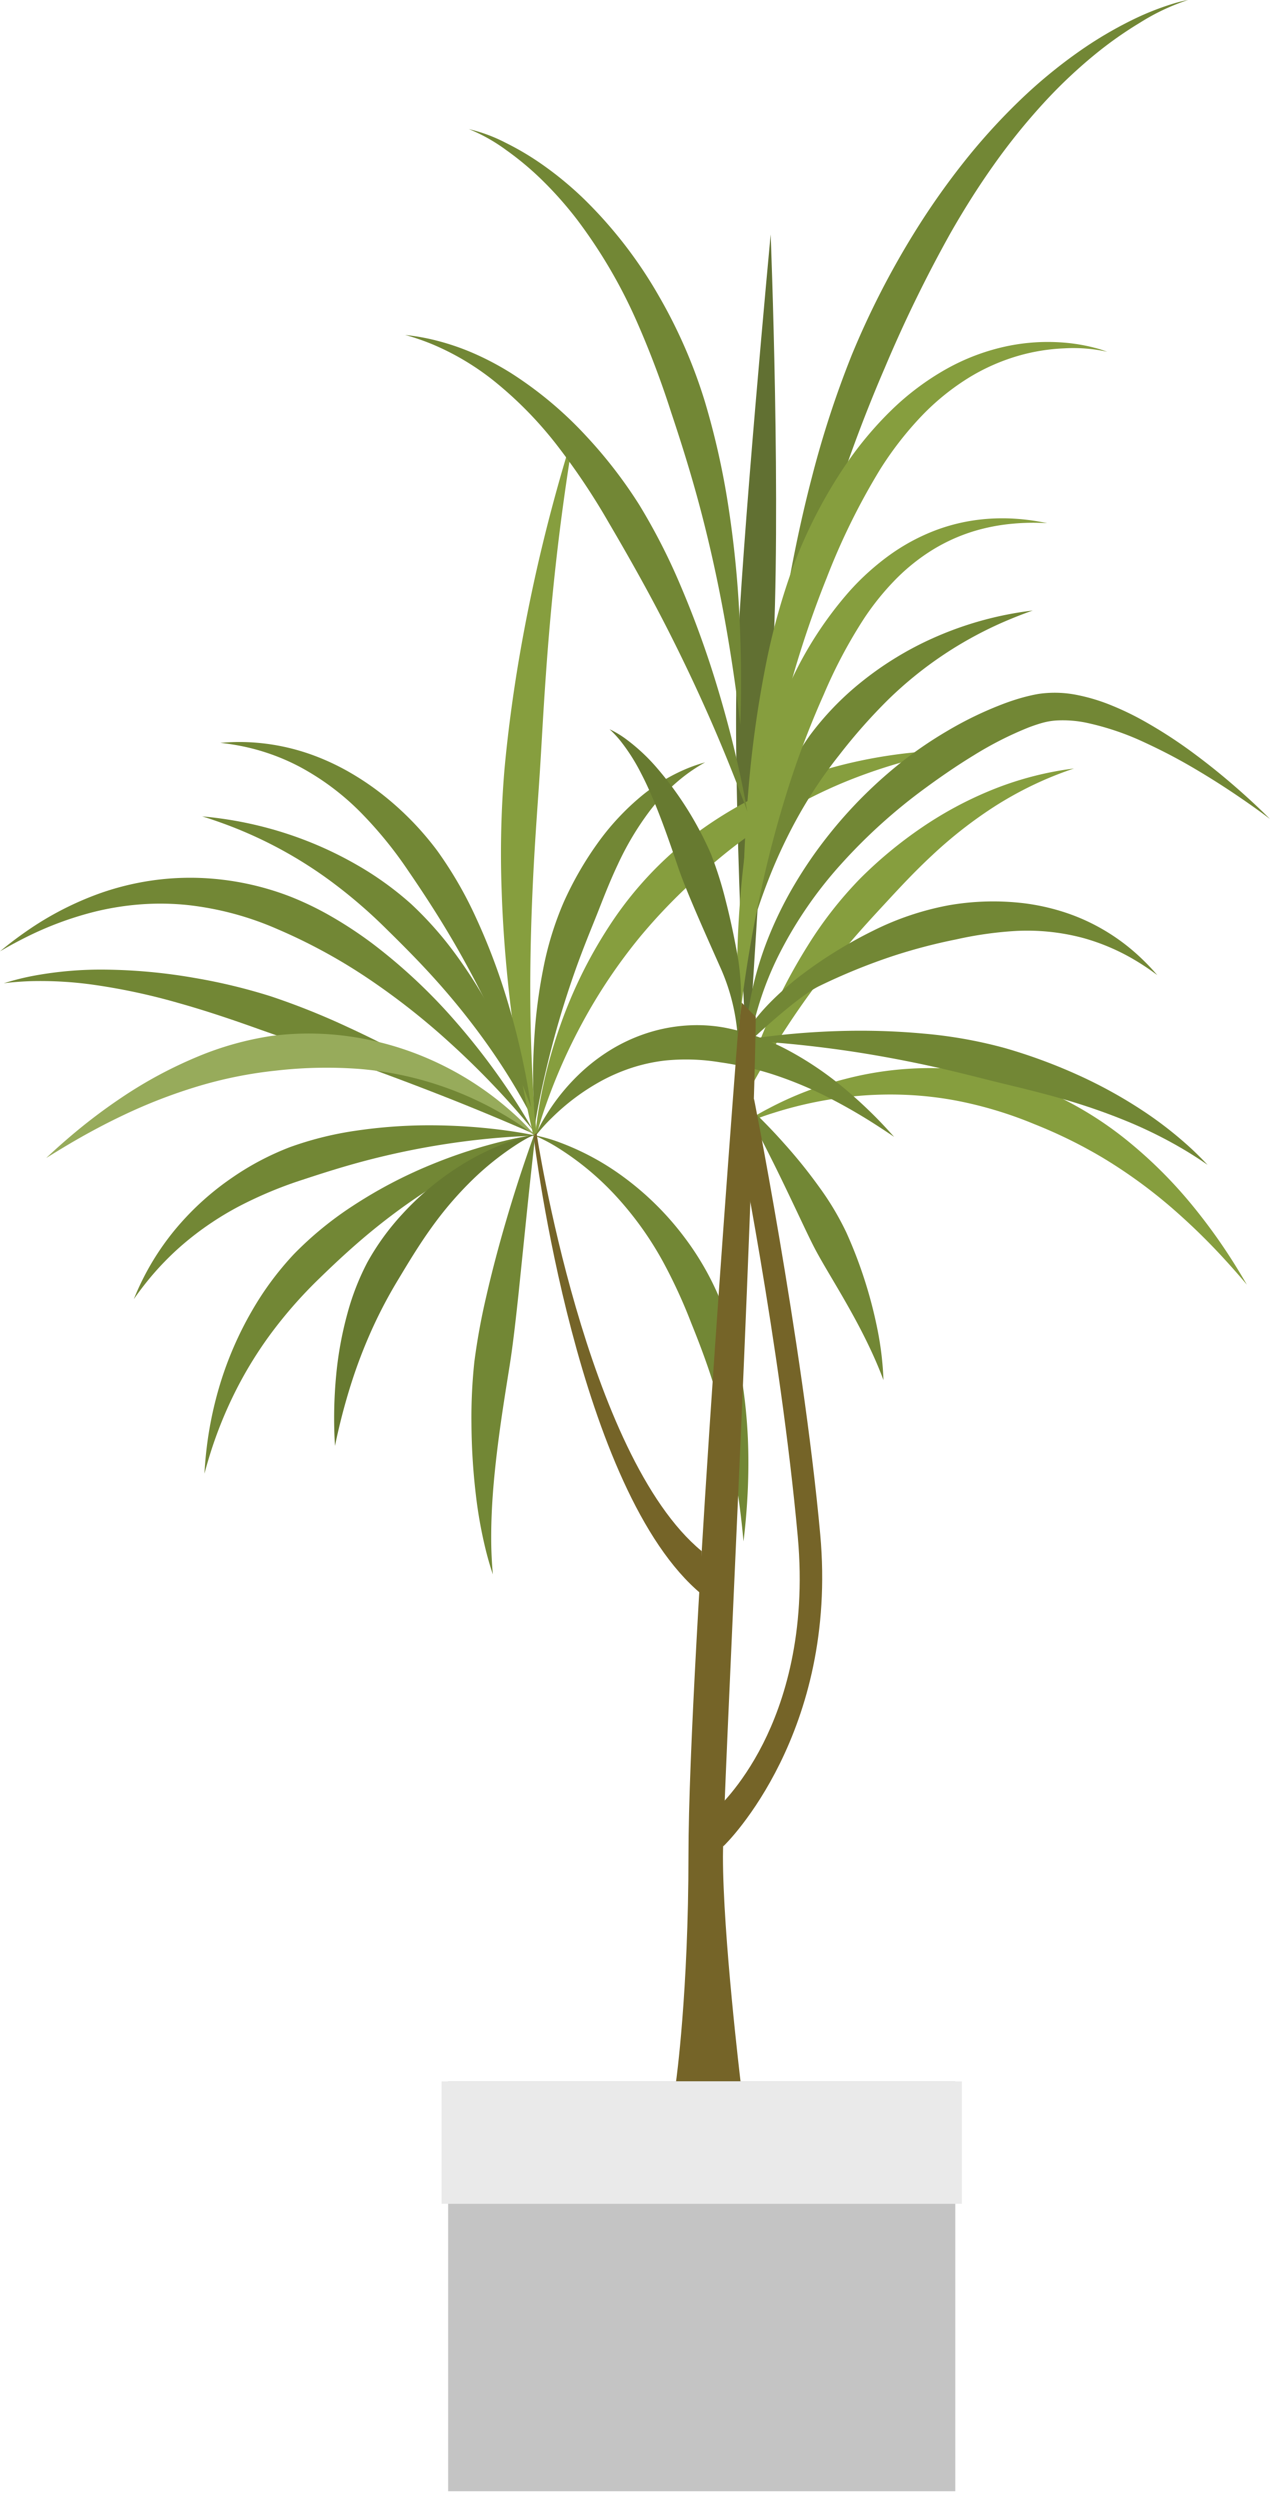 <svg xmlns="http://www.w3.org/2000/svg" width="266" height="520" viewBox="0 0 266 520">
  <g id="グループ_29170" data-name="グループ 29170" transform="translate(11005 19556)">
    <rect id="長方形_23949" data-name="長方形 23949" width="266" height="520" transform="translate(-11005 -19556)" fill="none"/>
    <g id="left" transform="translate(-11320.681 -19950.822)">
      <g id="tree" transform="translate(315.681 394.822)">
        <g id="グループ_6881" data-name="グループ 6881" transform="translate(0)">
          <g id="グループ_6851" data-name="グループ 6851" transform="translate(153.202 48.783)">
            <path id="パス_13319" data-name="パス 13319" d="M58.272,456.458s-3.069-59.787-2.144-84.9,7.027-89.94,7.027-89.94,2.293,57.842.359,90.2S58.272,456.458,58.272,456.458Z" transform="translate(-55.954 -281.618)" fill="#617032"/>
          </g>
          <g id="グループ_6852" data-name="グループ 6852" transform="translate(154.027 222.244)">
            <path id="パス_13320" data-name="パス 13320" d="M162.256,500.147c-.007,0-1.566-1.908-4.231-4.842a132.28,132.28,0,0,0-10.969-10.772,103.918,103.918,0,0,0-14.872-10.845,100.185,100.185,0,0,0-14.22-6.974,83.313,83.313,0,0,0-16.113-4.853,73.357,73.357,0,0,0-10.206-1.2,76.549,76.549,0,0,0-10.426.219,81.653,81.653,0,0,0-17.409,3.5,56.177,56.177,0,0,0-7.043,2.7,48.7,48.7,0,0,1,5.878-3.566,71.626,71.626,0,0,1,15.96-6.156A69.881,69.881,0,0,1,100.44,455.2a62.2,62.2,0,0,1,10.884,1.637,56.809,56.809,0,0,1,9.435,3.151,74.213,74.213,0,0,1,16.64,10.2,93.49,93.49,0,0,1,13.48,13.424,117.41,117.41,0,0,1,8.425,11.649C161.218,498.284,162.249,500.147,162.256,500.147Z" transform="translate(-56.765 -455.079)" fill="#869e3e"/>
          </g>
          <g id="グループ_6853" data-name="グループ 6853" transform="translate(153.096 159.906)">
            <path id="パス_13321" data-name="パス 13321" d="M126.3,392.741c0,.007-2.07.638-5.251,1.969a74.82,74.82,0,0,0-11.742,6.222,90.98,90.98,0,0,0-12.49,9.821c-3.824,3.545-7.12,7.131-9.663,9.88s-6.138,6.6-9.81,11.112a174.449,174.449,0,0,0-10.7,14.588c-3.255,4.946-5.994,9.684-7.874,13.2s-2.92,5.8-2.918,5.8.46-2.186,1.512-5.7a128,128,0,0,1,4.966-13.666,117.8,117.8,0,0,1,8.55-16.373,81.716,81.716,0,0,1,10.807-13.855,88.643,88.643,0,0,1,12.889-10.692,77.861,77.861,0,0,1,14.659-7.866,68.235,68.235,0,0,1,12.117-3.641C124.431,392.922,126.3,392.75,126.3,392.741Z" transform="translate(-55.85 -392.741)" fill="#869e3e"/>
          </g>
          <g id="グループ_6854" data-name="グループ 6854" transform="translate(0.793 201.748)">
            <path id="パス_13322" data-name="パス 13322" d="M-93.877,437.428A53.254,53.254,0,0,1-87.8,435.89a76.85,76.85,0,0,1,15.186-1.3,114.758,114.758,0,0,1,18.537,1.743,118.99,118.99,0,0,1,15.8,3.818,151.123,151.123,0,0,1,16,6.4c6.092,2.8,12.56,6.152,18.4,9.456s11.087,6.531,14.846,8.966,6.037,4.051,6.037,4.051c0-.016-9.113-4.107-20.933-8.7-5.91-2.31-12.486-4.753-18.88-7.028l-17.779-6.248c-5.162-1.856-10.98-3.841-16.886-5.5a130.33,130.33,0,0,0-17.287-3.742,78.766,78.766,0,0,0-13.63-.813C-91.821,437.117-93.877,437.442-93.877,437.428Z" transform="translate(93.877 -434.583)" fill="#728735"/>
          </g>
          <g id="グループ_6855" data-name="グループ 6855" transform="translate(27.849 234.142)">
            <path id="パス_13323" data-name="パス 13323" d="M-67.279,503.17c.012,0,.668-1.816,2.1-4.621A54.4,54.4,0,0,1-58.3,488.226a57.817,57.817,0,0,1,11.438-10.314,57.344,57.344,0,0,1,12.026-6.366,69.86,69.86,0,0,1,14.007-3.474A104.713,104.713,0,0,1-3.651,467a118.516,118.516,0,0,1,14.295,1.121c3.662.518,5.908,1.036,5.908,1.036s-2.056.012-5.391.231-7.944.65-13.037,1.42q-8.041,1.211-15.926,3.217c-5.282,1.34-10.255,2.935-14.388,4.3a85.291,85.291,0,0,0-13.02,5.426,63.343,63.343,0,0,0-11.724,7.909,58.966,58.966,0,0,0-7.671,7.927C-66.349,501.759-67.274,503.17-67.279,503.17Z" transform="translate(67.279 -466.977)" fill="#728735"/>
          </g>
          <g id="グループ_6856" data-name="グループ 6856" transform="translate(42.554 236.149)">
            <path id="パス_13324" data-name="パス 13324" d="M-52.823,539.452c.009,0,.071-2.105.481-5.5a77.348,77.348,0,0,1,2.777-13.139,72.73,72.73,0,0,1,6.626-15.224,63.337,63.337,0,0,1,8.756-11.822,71.78,71.78,0,0,1,12.136-9.953,96.258,96.258,0,0,1,16.638-8.737,103.142,103.142,0,0,1,14.922-4.833q3.181-.79,6.433-1.26s-2.118.744-5.438,2.237a125.237,125.237,0,0,0-12.635,6.608,130.037,130.037,0,0,0-14.5,10.042c-4.621,3.681-8.772,7.555-12.175,10.871A93.078,93.078,0,0,0-38.976,510.3a82.947,82.947,0,0,0-8.006,13.271,87.154,87.154,0,0,0-4.471,11.2C-52.377,537.674-52.81,539.457-52.823,539.452Z" transform="translate(52.823 -468.984)" fill="#728735"/>
          </g>
          <g id="グループ_6857" data-name="グループ 6857" transform="translate(98.12 235.149)">
            <path id="パス_13325" data-name="パス 13325" d="M6.267,560.427c.01,0-.647-1.795-1.409-4.8A92.68,92.68,0,0,1,2.71,543.715,131.808,131.808,0,0,1,1.812,529a108.418,108.418,0,0,1,.61-12.861,136.535,136.535,0,0,1,2.453-13.471c1.184-5.2,2.676-10.819,4.19-15.968,3.007-10.3,6.15-18.721,6.159-18.714-.007,0-.937,7.93-1.967,18.015l-1.644,16.02c-.578,5.393-1.162,10.61-1.851,14.95s-1.481,9.194-2.136,14.062-1.186,9.743-1.459,14.1-.292,8.182-.182,10.918S6.278,560.427,6.267,560.427Z" transform="translate(-1.804 -467.984)" fill="#728735"/>
          </g>
          <g id="グループ_6858" data-name="グループ 6858" transform="translate(0 182.638)">
            <path id="パス_13326" data-name="パス 13326" d="M-94.657,430.783c.014.014,2.017-1.762,5.595-4.242A65.3,65.3,0,0,1-73.8,418.689,56.8,56.8,0,0,1-63.5,416.112a55.892,55.892,0,0,1,10.876-.586A58.162,58.162,0,0,1-34.1,419.445a64.689,64.689,0,0,1,8.114,3.912,84.211,84.211,0,0,1,9.116,6.013A114.9,114.9,0,0,1,.243,445.47a143.523,143.523,0,0,1,11.788,15.542c2.753,4.2,4.225,6.966,4.225,6.969s-1.718-2.209-4.763-5.6a174.038,174.038,0,0,0-12.659-12.7,146.747,146.747,0,0,0-17.57-13.712,114.8,114.8,0,0,0-18.106-9.776,64.034,64.034,0,0,0-18.6-5.026,55.2,55.2,0,0,0-9.99-.153,58.516,58.516,0,0,0-9.419,1.5,70.01,70.01,0,0,0-14.364,5.32C-92.668,429.559-94.65,430.8-94.657,430.783Z" transform="translate(94.657 -415.473)" fill="#728735"/>
          </g>
          <g id="グループ_6859" data-name="グループ 6859" transform="translate(42.074 169.861)">
            <path id="パス_13327" data-name="パス 13327" d="M-53.294,402.7c0,.009,2.015.146,5.254.645a79.294,79.294,0,0,1,12.512,3.008A77.425,77.425,0,0,1-21.084,412.8a66.409,66.409,0,0,1,11.279,8.123A74.015,74.015,0,0,1-.1,431.992a100.228,100.228,0,0,1,8.967,15.073,104.5,104.5,0,0,1,5.422,13.544c1.138,3.58,1.612,5.876,1.612,5.876s-.882-1.9-2.549-4.861A132.453,132.453,0,0,0,6.2,450.35,149.242,149.242,0,0,0-4.12,437.366c-3.694-4.171-7.5-7.96-10.706-11.112a105.451,105.451,0,0,0-11.032-9.574,88.966,88.966,0,0,0-23.027-12.492C-51.613,403.193-53.3,402.7-53.294,402.7Z" transform="translate(53.294 -402.696)" fill="#728735"/>
          </g>
          <g id="グループ_6860" data-name="グループ 6860" transform="translate(104.266 89.419)">
            <path id="パス_13328" data-name="パス 13328" d="M23.175,322.254c.012,0-2.156,12.223-3.833,27.265-.85,7.522-1.586,15.744-2.125,23.476-.558,7.73-.923,14.969-1.28,20.537s-.97,13.337-1.392,21.9-.67,17.892-.582,26.545.465,16.622.927,22.411.953,9.4.963,9.4-.932-3.114-2.084-8.325-2.523-12.513-3.6-20.789-1.89-17.52-2.178-26.526a210.278,210.278,0,0,1,.575-25.075c.661-7.294,1.72-15.433,3.1-23.485s3.052-16.034,4.745-23.052C19.793,332.485,23.2,322.256,23.175,322.254Z" transform="translate(-7.845 -322.254)" fill="#869e3e"/>
          </g>
          <g id="グループ_6861" data-name="グループ 6861" transform="translate(110.952 158.627)">
            <path id="パス_13329" data-name="パス 13329" d="M50.232,391.462a34.441,34.441,0,0,0-3.888,2.508,39.287,39.287,0,0,0-7.674,7.642,60.954,60.954,0,0,0-6.624,11.119c-1.819,3.858-3.23,7.6-4.367,10.461s-2.807,6.87-4.418,11.4-3.2,9.571-4.476,14.307-2.29,9.157-2.95,12.4-.972,5.3-.972,5.3a112.948,112.948,0,0,1-.23-16.962,107.6,107.6,0,0,1,1.894-15.175A66.476,66.476,0,0,1,20.8,420.55a70.323,70.323,0,0,1,6.917-12.08A52.26,52.26,0,0,1,37.2,398.282a37.833,37.833,0,0,1,9.077-5.459A32.429,32.429,0,0,1,50.232,391.462Z" transform="translate(-14.419 -391.462)" fill="#728735"/>
          </g>
          <g id="グループ_6862" data-name="グループ 6862" transform="translate(111.325 156.062)">
            <path id="パス_13330" data-name="パス 13330" d="M102.2,388.9c0,.014-2.6.445-6.714,1.432A110.734,110.734,0,0,0,79.9,395.3a98.565,98.565,0,0,0-17.275,9.077,114.917,114.917,0,0,0-13.264,10.365A116.438,116.438,0,0,0,36.825,427.59a112.1,112.1,0,0,0-12.231,18.2,117.152,117.152,0,0,0-7.547,17.084,75.893,75.893,0,0,0-2.261,7.572,64.1,64.1,0,0,1,.85-7.143,101.776,101.776,0,0,1,4.483-17.216,95.725,95.725,0,0,1,10.023-20.367,75.328,75.328,0,0,1,14.25-16.352,83.3,83.3,0,0,1,17.282-11.17,90.6,90.6,0,0,1,19.168-6.707,102.673,102.673,0,0,1,15.241-2.3C99.912,388.906,102.2,388.911,102.2,388.9Z" transform="translate(-14.786 -388.897)" fill="#869e3e"/>
          </g>
          <g id="グループ_6863" data-name="グループ 6863" transform="translate(111.33 213.307)">
            <path id="パス_13331" data-name="パス 13331" d="M89.563,469.395s-1.464-1.017-3.865-2.558-5.754-3.568-9.562-5.509A79.431,79.431,0,0,0,64.053,456.3,65.853,65.853,0,0,0,53.3,453.867a43.221,43.221,0,0,0-11.461-.356,35.7,35.7,0,0,0-6.875,1.5,38.309,38.309,0,0,0-6.626,2.888,46.084,46.084,0,0,0-9.983,7.492,35.921,35.921,0,0,0-3.569,3.987,30.277,30.277,0,0,1,2.259-4.357,42.626,42.626,0,0,1,7.832-9.484,38.776,38.776,0,0,1,6.346-4.649,35.423,35.423,0,0,1,7.664-3.326A33.91,33.91,0,0,1,47,446.179a32.067,32.067,0,0,1,7.391.5,47.122,47.122,0,0,1,13.459,4.88,68.728,68.728,0,0,1,11.367,7.755,94.687,94.687,0,0,1,7.573,7.065C88.559,468.236,89.556,469.395,89.563,469.395Z" transform="translate(-14.79 -446.142)" fill="#728735"/>
          </g>
          <g id="グループ_6864" data-name="グループ 6864" transform="translate(111.056 236.186)">
            <path id="パス_13332" data-name="パス 13332" d="M58.214,553.566a178.187,178.187,0,0,0-2.537-18.038,139.381,139.381,0,0,0-3.792-14.943c-1.506-4.809-3.215-9.161-4.557-12.48a108.578,108.578,0,0,0-5.887-12.777,69.5,69.5,0,0,0-10.029-13.9A58.651,58.651,0,0,0,20.1,471.984a35.7,35.7,0,0,0-5.574-2.963,31.5,31.5,0,0,1,5.6,1.587,54.026,54.026,0,0,1,12.715,6.83A60.982,60.982,0,0,1,45.931,490.3,58.967,58.967,0,0,1,54.2,505.431a83.423,83.423,0,0,1,3.865,15.633,108.038,108.038,0,0,1,1.166,15.754c.018,4.83-.256,9.018-.517,11.995S58.212,553.564,58.214,553.566Z" transform="translate(-14.521 -469.021)" fill="#728735"/>
          </g>
          <g id="グループ_6865" data-name="グループ 6865" transform="translate(45.857 154.392)">
            <path id="パス_13333" data-name="パス 13333" d="M-49.575,387.409a43.225,43.225,0,0,1,5.781-.144,44.731,44.731,0,0,1,13.844,2.828,49.666,49.666,0,0,1,7.822,3.752,57.112,57.112,0,0,1,7.211,5.038A62.251,62.251,0,0,1-4.434,409.837,82.1,82.1,0,0,1,3.561,423.61a130.847,130.847,0,0,1,6.691,17.729,155.84,155.84,0,0,1,3.764,15.346c.767,4,1.068,6.531,1.066,6.531a199.638,199.638,0,0,0-7.946-18.923c-2.465-5.172-5.4-10.768-8.482-16.017s-6.3-10.146-9.06-14.166a84.452,84.452,0,0,0-9.939-12.217,53.23,53.23,0,0,0-12.6-9.451A45.014,45.014,0,0,0-44.576,388.2,47.675,47.675,0,0,0-49.575,387.409Z" transform="translate(49.575 -387.227)" fill="#728735"/>
          </g>
          <g id="グループ_6866" data-name="グループ 6866" transform="translate(159.015)">
            <path id="パス_13334" data-name="パス 13334" d="M61.669,396.907c.041,0,.836-15.749,3.843-34.96,1.492-9.6,3.571-20.052,6.116-29.771a206.347,206.347,0,0,1,8.3-25.454A174.618,174.618,0,0,1,93,281.183a155.025,155.025,0,0,1,9.956-14.225A129.392,129.392,0,0,1,114.632,254a103.8,103.8,0,0,1,12.362-10.275,82.3,82.3,0,0,1,11.385-6.769,57.559,57.559,0,0,1,8.341-3.323,25.836,25.836,0,0,1,3.212-.8,44.931,44.931,0,0,0-9.911,4.663,80.359,80.359,0,0,0-9.721,6.882,102.71,102.71,0,0,0-10.61,10.1,131.14,131.14,0,0,0-10.208,12.69c-3.235,4.555-6.262,9.369-9.032,14.237a281.059,281.059,0,0,0-13.667,28.036c-3.624,8.372-7.269,17.972-10.445,27.72s-5.922,19.647-8.09,28.5-3.8,16.686-4.892,22.284S61.675,396.912,61.669,396.907Z" transform="translate(-61.669 -232.835)" fill="#728735"/>
          </g>
          <g id="グループ_6867" data-name="グループ 6867" transform="translate(97.59 26.865)">
            <path id="パス_13335" data-name="パス 13335" d="M57.791,383.617c-.026.014-1.241-11.545-3.907-25.414-1.322-6.938-3.037-14.442-4.93-21.389s-3.948-13.339-5.586-18.224a192.425,192.425,0,0,0-7.16-18.907A106.074,106.074,0,0,0,23.853,278.6a77.409,77.409,0,0,0-7.554-8.507,61.868,61.868,0,0,0-7.276-6.05,35.521,35.521,0,0,0-7.74-4.343,33.09,33.09,0,0,1,7.656,2.843,58.02,58.02,0,0,1,7.743,4.613,71.659,71.659,0,0,1,8.629,7.155,92.115,92.115,0,0,1,15.541,20.162,105.553,105.553,0,0,1,9.532,21.858,161.169,161.169,0,0,1,4.9,21.8,218.827,218.827,0,0,1,2.263,21.943C58.27,373.575,57.759,383.619,57.791,383.617Z" transform="translate(-1.283 -259.7)" fill="#728735"/>
          </g>
          <g id="グループ_6868" data-name="グループ 6868" transform="translate(154.627 71.154)">
            <path id="パス_13336" data-name="パス 13336" d="M57.355,425.227c.036,0-.184-12.9,1.205-28.754A229.629,229.629,0,0,1,62,371.8a137.794,137.794,0,0,1,5.86-21.217A100.74,100.74,0,0,1,78.78,329.5a74.068,74.068,0,0,1,9.286-11.126,55.207,55.207,0,0,1,11.684-8.789,44.86,44.86,0,0,1,12.587-4.724,41.47,41.47,0,0,1,10.953-.8,37.274,37.274,0,0,1,7.3,1.145,20.566,20.566,0,0,1,2.578.824,32.326,32.326,0,0,0-8.926-.714,40.516,40.516,0,0,0-9.537,1.545,42.01,42.01,0,0,0-10.709,4.8,50.2,50.2,0,0,0-9.956,8.269A70.484,70.484,0,0,0,85.855,330.6a140.959,140.959,0,0,0-11.074,22.508,213.539,213.539,0,0,0-7.678,22.81c-2.245,8.05-4.089,16.229-5.521,23.537s-2.473,13.768-3.168,18.377S57.357,425.227,57.355,425.227Z" transform="translate(-57.355 -303.989)" fill="#869e3e"/>
          </g>
          <g id="グループ_6869" data-name="グループ 6869" transform="translate(155.107 144.138)">
            <path id="パス_13337" data-name="パス 13337" d="M57.982,456.462s-.069-.791-.117-2.237a58.464,58.464,0,0,1,.1-6.133,62.232,62.232,0,0,1,1.282-9.056,69.5,69.5,0,0,1,3.272-10.789A79.358,79.358,0,0,1,68,417.037a90.439,90.439,0,0,1,7.2-10.471,93.672,93.672,0,0,1,15.753-15.624,87.133,87.133,0,0,1,8.878-5.984A75.556,75.556,0,0,1,111.79,379.2c1.119-.415,2.271-.8,3.458-1.14q.9-.255,1.821-.471c.626-.144,1.229-.273,1.933-.386a23.358,23.358,0,0,1,7.959.252,38.778,38.778,0,0,1,7.194,2.19,59.933,59.933,0,0,1,6.454,3.1,97.065,97.065,0,0,1,10.939,7.115c3.214,2.39,6,4.691,8.291,6.684,4.582,3.985,7.213,6.717,7.216,6.715s-2.666-2.077-7.242-5.16c-2.288-1.54-5.052-3.323-8.21-5.186a114.433,114.433,0,0,0-10.543-5.542,56.116,56.116,0,0,0-12.228-4.152,24.154,24.154,0,0,0-6.2-.471,14.223,14.223,0,0,0-2.834.464c-.98.266-1.993.61-2.99.989a73.358,73.358,0,0,0-11.478,5.838c-3.58,2.186-6.87,4.47-9.815,6.625a114.057,114.057,0,0,0-17.584,15.808A85.6,85.6,0,0,0,64.636,431.9a67.1,67.1,0,0,0-5.752,17.265A60.529,60.529,0,0,0,57.982,456.462Z" transform="translate(-57.827 -376.973)" fill="#728735"/>
          </g>
          <g id="グループ_6870" data-name="グループ 6870" transform="translate(155.035 127.035)">
            <path id="パス_13338" data-name="パス 13338" d="M57.756,431.1c.007,0,.053-2.011.326-5.257a104.115,104.115,0,0,1,1.842-12.64,84.665,84.665,0,0,1,4.621-15.068,61.085,61.085,0,0,1,6.748-12.3,60.27,60.27,0,0,1,10.445-10.883,68.264,68.264,0,0,1,15.438-9.456A71.689,71.689,0,0,1,111.5,360.88c3.79-.784,6.186-1,6.184-1.01,0,.007-2.04.674-5.24,2.023a80.241,80.241,0,0,0-24.96,16.618,116.372,116.372,0,0,0-10.172,11.54,94.486,94.486,0,0,0-8.2,12.186,106.491,106.491,0,0,0-6.37,13.434c-1.692,4.286-2.92,8.156-3.744,10.942S57.761,431.1,57.756,431.1Z" transform="translate(-57.756 -359.87)" fill="#728735"/>
          </g>
          <g id="グループ_6871" data-name="グループ 6871" transform="translate(155.106 187.561)">
            <path id="パス_13339" data-name="パス 13339" d="M143.593,435.731a50.959,50.959,0,0,0-4.255-2.882,44.083,44.083,0,0,0-11.07-4.814,45.171,45.171,0,0,0-14.19-1.488,77.332,77.332,0,0,0-12.325,1.752,114.58,114.58,0,0,0-13.071,3.422,125.221,125.221,0,0,0-15.449,6.291c-4.935,2.383-15.412,12.428-15.407,12.426l.026-1.411c.389-3.521,7.384-10.144,11.971-13.549a92.978,92.978,0,0,1,14.707-9.025,59.531,59.531,0,0,1,15.693-5.261,53.907,53.907,0,0,1,15.868-.386,45.67,45.67,0,0,1,7.934,1.766A41.62,41.62,0,0,1,131,425.518a42.3,42.3,0,0,1,9.442,6.879A45.311,45.311,0,0,1,143.593,435.731Z" transform="translate(-57.826 -420.396)" fill="#728735"/>
          </g>
          <g id="グループ_6872" data-name="グループ 6872" transform="translate(154.242 214.465)">
            <path id="パス_13340" data-name="パス 13340" d="M154.084,475.22c0,.009-1.692-1.225-4.55-2.953A91.915,91.915,0,0,0,138,466.431a126.937,126.937,0,0,0-14.735-5.113c-4.932-1.408-9.612-2.482-13.2-3.368s-8.593-2.2-14.185-3.41-11.756-2.341-17.515-3.163-11.108-1.371-15.015-1.663-6.375-.367-6.375-.367,2.153-.415,5.737-.864,8.591-.921,14.249-1.1a144.034,144.034,0,0,1,18.074.523,94.759,94.759,0,0,1,16.837,3,111.207,111.207,0,0,1,15.2,5.593,97.02,97.02,0,0,1,14.031,7.784,79.619,79.619,0,0,1,9.571,7.539C152.881,473.883,154.074,475.225,154.084,475.22Z" transform="translate(-56.977 -447.3)" fill="#728735"/>
          </g>
          <g id="グループ_6873" data-name="グループ 6873" transform="translate(84.331 69.695)">
            <path id="パス_13341" data-name="パス 13341" d="M-11.752,302.53a44.972,44.972,0,0,1,6.785,1.236,50.783,50.783,0,0,1,7.139,2.442,59.369,59.369,0,0,1,8.2,4.317A79.467,79.467,0,0,1,26.049,323.7a96.647,96.647,0,0,1,10.884,14.114,126.952,126.952,0,0,1,8.583,16.747A203.785,203.785,0,0,1,53.2,375.733c2.123,6.988,3.723,13.488,4.75,18.238s1.514,7.753,1.514,7.753c.019,0-3.613-10.226-9.288-22.743-2.827-6.267-6.15-13.1-9.58-19.6s-6.96-12.652-9.956-17.76a141.718,141.718,0,0,0-10.62-15.918A80.008,80.008,0,0,0,6.692,312.067a54.193,54.193,0,0,0-12.737-7.576A48.537,48.537,0,0,0-11.752,302.53Z" transform="translate(11.752 -302.53)" fill="#728735"/>
          </g>
          <g id="グループ_6874" data-name="グループ 6874" transform="translate(153.946 228.637)">
            <path id="パス_13342" data-name="パス 13342" d="M86.626,520.013s-.46-1.284-1.308-3.285-2.1-4.7-3.612-7.591-3.274-5.977-4.966-8.846-3.291-5.537-4.4-7.652-2.519-5.158-4.108-8.5-3.338-7-5.031-10.367c-3.366-6.74-6.5-12.306-6.51-12.3a111.2,111.2,0,0,1,9.235,9.267,105.437,105.437,0,0,1,7.338,9.112,58.824,58.824,0,0,1,5.637,9.442,93.639,93.639,0,0,1,6.388,19.754A65.874,65.874,0,0,1,86.626,520.013Z" transform="translate(-56.686 -461.472)" fill="#728735"/>
          </g>
          <g id="グループ_6875" data-name="グループ 6875" transform="translate(111.057 235.733)">
            <path id="パス_13343" data-name="パス 13343" d="M49.52,564.569c-25.756-21.239-34.8-93.169-35-95.546l.623-.455c.048.561,10.282,67.164,34.375,87.025Z" transform="translate(-14.522 -468.568)" fill="#756428"/>
          </g>
          <g id="グループ_6876" data-name="グループ 6876" transform="translate(148.94 228.428)">
            <path id="パス_13344" data-name="パス 13344" d="M53.336,617.033l-1.572-7.628h0c.053-.045,5.224-4.557,9.884-13.77,4.3-8.5,9.053-22.878,7.222-43.064-3.608-39.8-12.884-85.671-12.979-86.125l3.859-4.969c-.748-4.063,10.162,50.631,13.8,90.682C77.26,593.248,54.255,616.251,53.336,617.033Z" transform="translate(-51.764 -461.263)" fill="#756428"/>
          </g>
          <path id="パス_13345" data-name="パス 13345" d="M57.061,441.179s-10.8,137.307-10.8,177.549c0,28.81-2.585,47.2-2.585,47.2H57.1s-3.662-30.388-3.662-46.782c0-11.762,6.2-131.414,6.838-174.716Z" transform="translate(97.036 -232.835)" fill="#756428"/>
          <g id="グループ_6877" data-name="グループ 6877" transform="translate(69.547 236.149)">
            <path id="パス_13346" data-name="パス 13346" d="M-26.11,533.689a94.574,94.574,0,0,1,.254-14.788A75.01,75.01,0,0,1-23.54,506.2a52.4,52.4,0,0,1,4.163-10.7,51.69,51.69,0,0,1,7.239-10A58.477,58.477,0,0,1-.81,475.887a53.017,53.017,0,0,1,11.065-5.516,31.873,31.873,0,0,1,4.961-1.387,34.044,34.044,0,0,0-3.967,2.294,59.558,59.558,0,0,0-8.565,6.87,73.669,73.669,0,0,0-8.773,10.214c-2.636,3.665-4.863,7.4-6.753,10.537a98.171,98.171,0,0,0-5.595,10.593,104.856,104.856,0,0,0-4.336,11.349A128.768,128.768,0,0,0-26.11,533.689Z" transform="translate(26.286 -468.984)" fill="#677a30"/>
          </g>
          <g id="グループ_6878" data-name="グループ 6878" transform="translate(9.624 215.052)">
            <path id="パス_13347" data-name="パス 13347" d="M-85.2,473.786s1.628-1.578,4.409-3.973a116.432,116.432,0,0,1,11.461-8.726,90.74,90.74,0,0,1,15.7-8.415,64.894,64.894,0,0,1,15.3-4.282,60.241,60.241,0,0,1,17.062.219,63.273,63.273,0,0,1,9.956,2.372,64.694,64.694,0,0,1,9.384,3.9,64.887,64.887,0,0,1,13.811,9.479,42.785,42.785,0,0,1,4.835,5,45.291,45.291,0,0,0-5.079-3.61,70.757,70.757,0,0,0-31.68-10.5,91.865,91.865,0,0,0-17.256.344,88.476,88.476,0,0,0-16.223,3.241,109.844,109.844,0,0,0-15.665,6.057c-4.708,2.233-8.706,4.484-11.526,6.159S-85.191,473.79-85.2,473.786Z" transform="translate(85.196 -447.887)" fill="#97ab5b"/>
          </g>
          <g id="グループ_6879" data-name="グループ 6879" transform="translate(153.42 107.844)">
            <path id="パス_13348" data-name="パス 13348" d="M120.743,341.693s-.712-.047-1.991-.075a46.538,46.538,0,0,0-5.385.2,40.442,40.442,0,0,0-7.722,1.484,37.2,37.2,0,0,0-8.588,3.813,41.192,41.192,0,0,0-7.948,6.331,55.029,55.029,0,0,0-6.465,8A102.286,102.286,0,0,0,74.2,377.357,185.675,185.675,0,0,0,67.2,395.562a231.094,231.094,0,0,0-6.157,23.066c-1.641,7.628-2.805,14.741-3.522,19.941s-1.008,8.481-1.008,8.481a192.536,192.536,0,0,1,.274-26.8,172.1,172.1,0,0,1,3.438-23.923,103.746,103.746,0,0,1,7.206-21.872,77.741,77.741,0,0,1,12.057-18.523,52.391,52.391,0,0,1,8.538-7.687,41.851,41.851,0,0,1,9.552-5.108,38.515,38.515,0,0,1,9.192-2.2,41.172,41.172,0,0,1,7.431-.16,46.11,46.11,0,0,1,4.83.586C120.139,341.559,120.743,341.7,120.743,341.693Z" transform="translate(-56.169 -340.679)" fill="#869e3e"/>
          </g>
          <g id="グループ_6880" data-name="グループ 6880" transform="translate(126.871 151.731)">
            <path id="パス_13349" data-name="パス 13349" d="M30.069,384.566a20.7,20.7,0,0,1,3.281,1.95,39.336,39.336,0,0,1,6.773,6.331,70.888,70.888,0,0,1,11.07,17.727,78.932,78.932,0,0,1,3.086,9.807c1,3.879,1.876,8.135,2.568,12.089a50.876,50.876,0,0,1-.115,15.989,42.368,42.368,0,0,0-3.385-13.832c-1.54-3.46-3.246-7.282-4.849-10.984s-3.1-7.294-4.161-10.363c-2.091-6.149-4.7-13.785-7.69-19.5a39.777,39.777,0,0,0-4.331-6.809A22.7,22.7,0,0,0,30.069,384.566Z" transform="translate(-30.069 -384.566)" fill="#677a30"/>
          </g>
        </g>
        <g id="グループ_6882" data-name="グループ 6882" transform="translate(91.905 433.09)">
          <rect id="長方形_3612" data-name="長方形 3612" width="105.556" height="85.275" transform="translate(1.371)" fill="#c4c4c4"/>
          <rect id="長方形_3613" data-name="長方形 3613" width="108.295" height="25.465" transform="translate(0)" fill="#eaeaea"/>
        </g>
      </g>
    </g>
  </g>
</svg>
